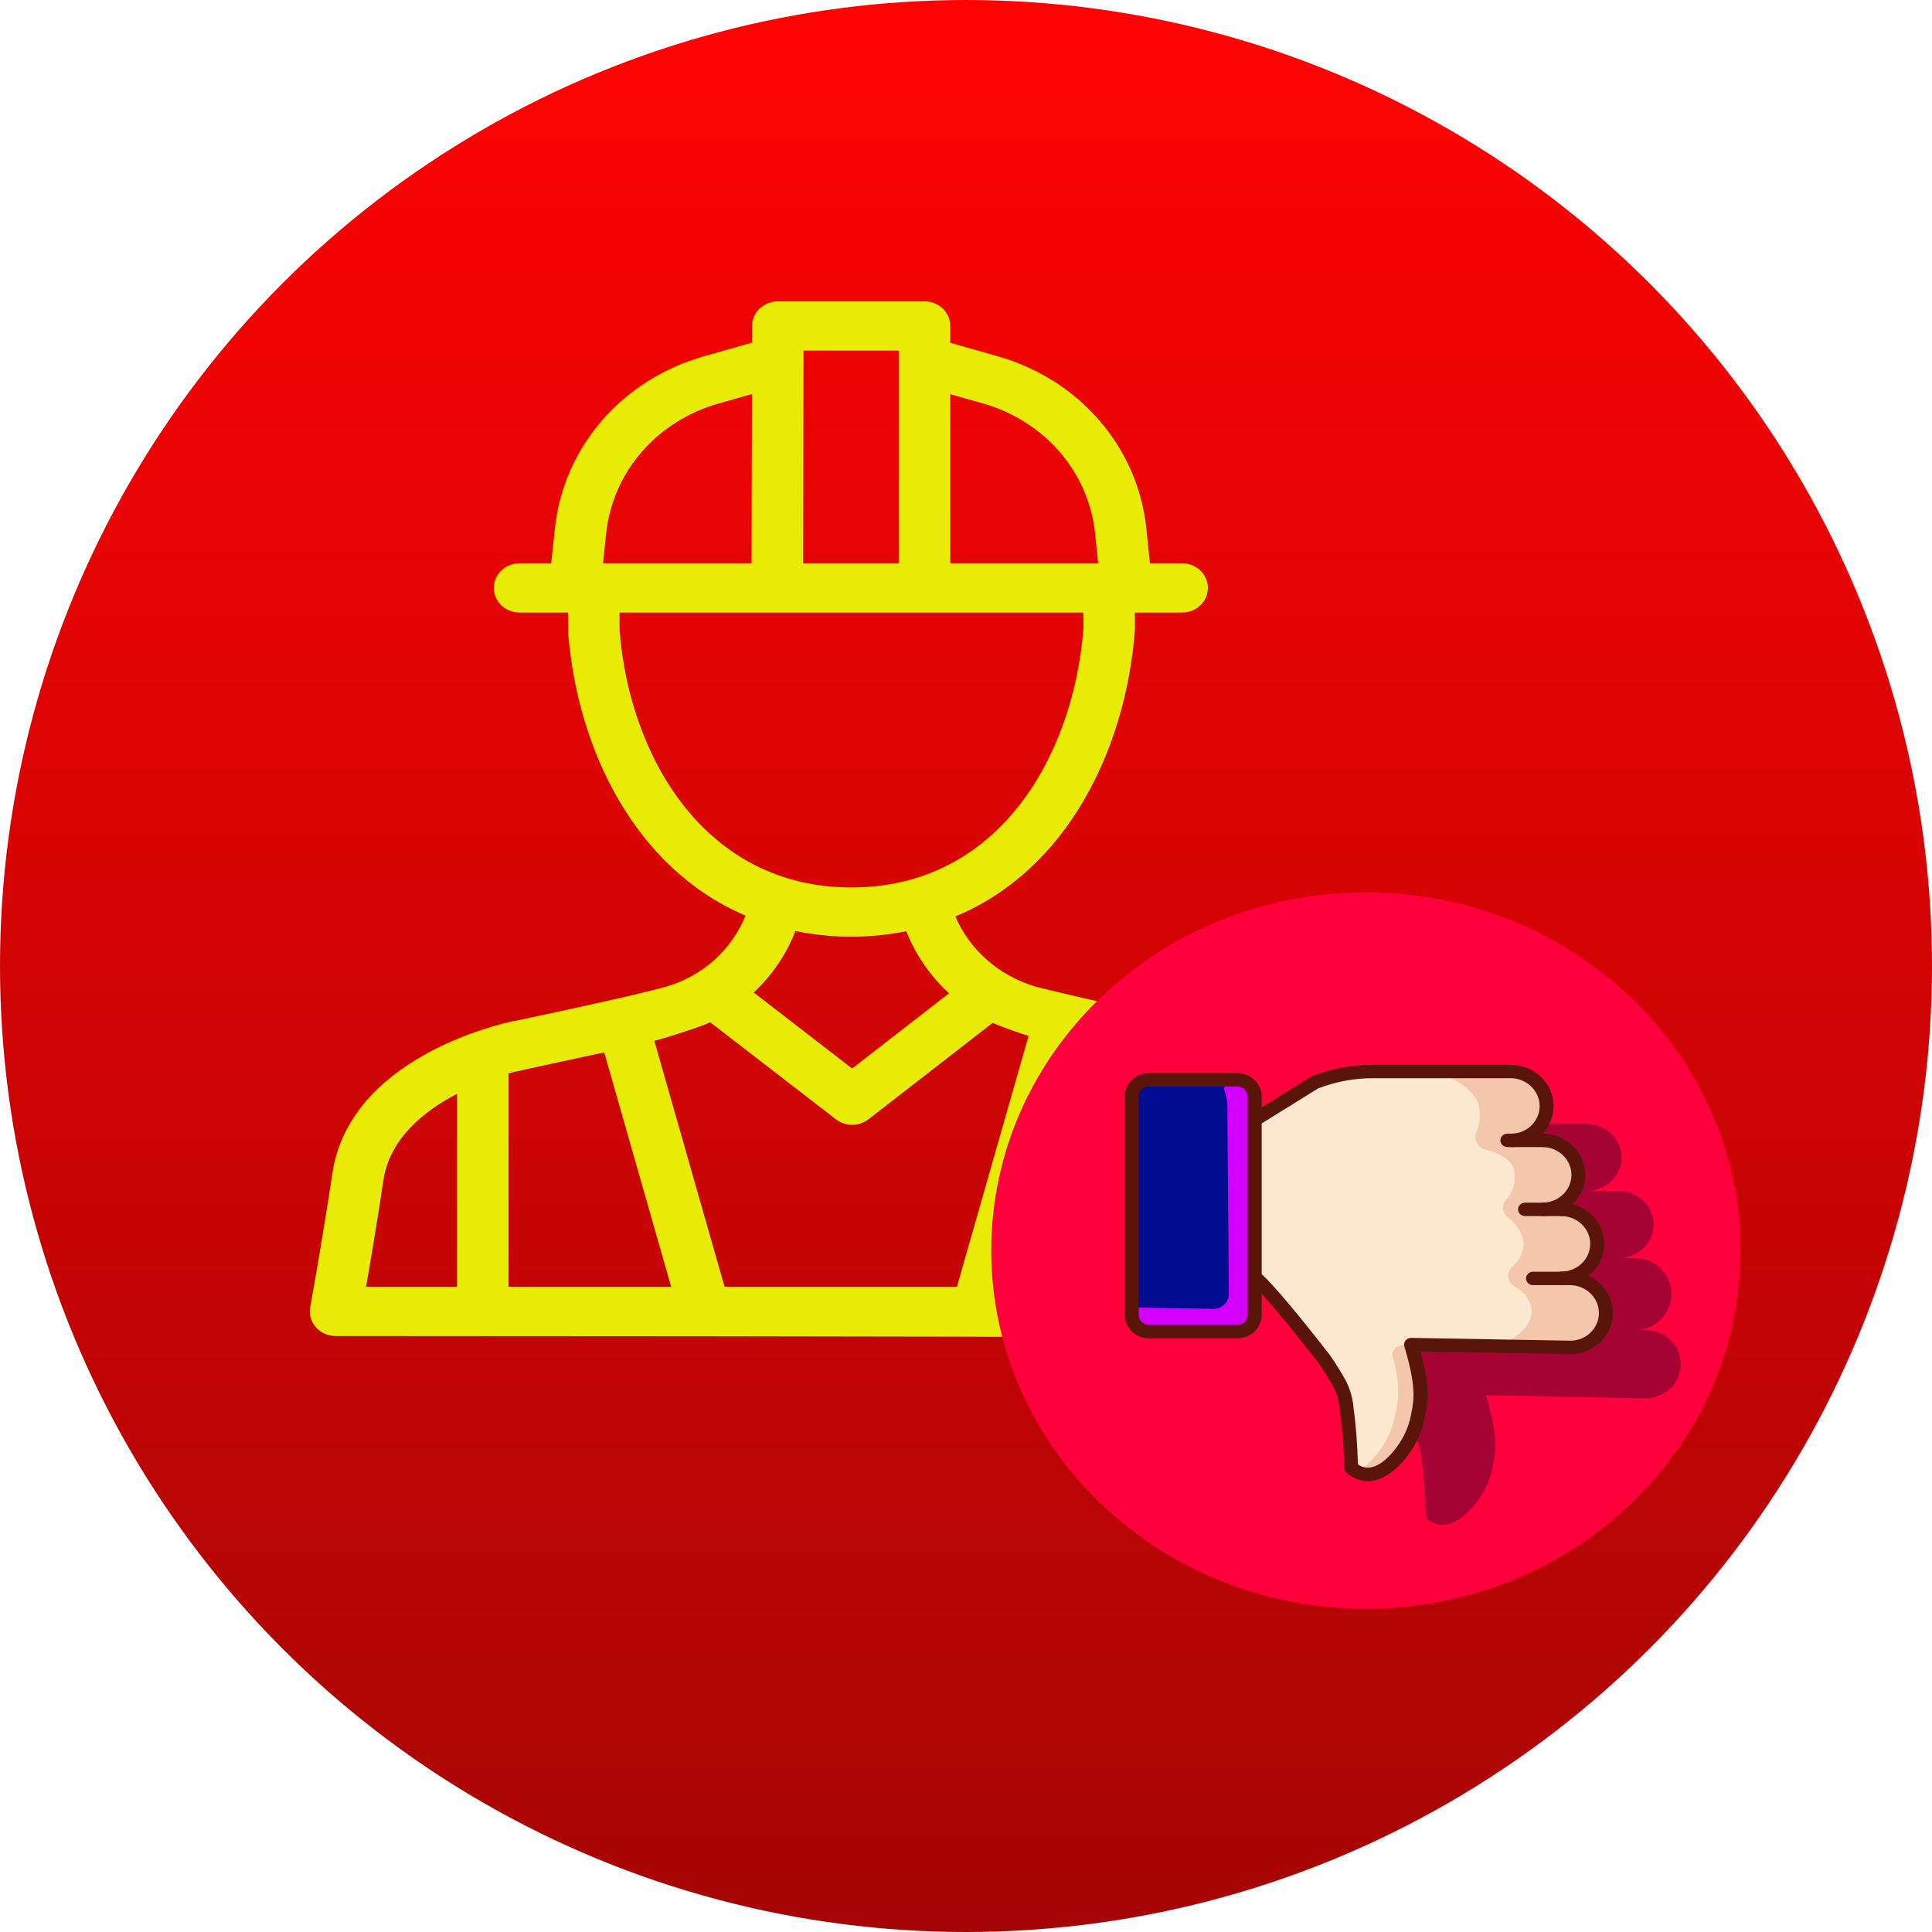 <svg width="1372" height="1372" viewBox="0 0 1372 1372" fill="none" xmlns="http://www.w3.org/2000/svg">
<circle cx="686" cy="686" r="686" fill="url(#paint0_linear_56_52)"/>
<path d="M1156.22 737.641H1078.02C1070.86 737.641 1056.23 743.677 1054.43 743.677H893.81C888.771 740.544 883.506 737.697 877.991 735.568C859.479 728.713 747.731 704.271 734.818 700.444C709.231 692.836 688.409 674.214 678.451 650.808C757.404 617.972 799.252 533.109 805.922 447.778V435H839.478C849.593 435 857.775 427.165 857.775 417.506C857.775 407.847 849.591 400.012 839.478 400.012H816.607L814.07 375.41C808.077 317.505 766.506 269.42 708.16 252.882L674.805 243.429V231.494C674.805 221.835 666.621 214 656.508 214H552.373C542.283 214 534.1 221.814 534.076 231.449L534.052 243.318L499.935 253C441.827 269.47 400.289 317.349 394.095 374.936L391.391 400.012H368.983C358.881 400.012 350.687 407.847 350.687 417.506C350.687 427.165 358.881 435 368.983 435H403.409L403.433 449.1C410.033 532.882 451.403 617.027 529.452 650.227C519.6 674.133 499.743 692.767 473.585 700.49C451.356 707.051 365.626 724.999 365.626 724.999C365.471 725.022 365.315 724.965 365.162 724.999C353.237 727.482 248.339 751.674 236.045 833.153C228.766 881.81 220.285 928.164 220.273 928.255C219.344 933.335 220.81 938.552 224.288 942.513C227.766 946.475 232.888 948.754 238.296 948.754C238.296 948.754 759.334 948.856 759.999 949.734C773.126 967.204 792.973 977.227 814.449 977.227H930.342C917.143 1064.7 917.143 1065.81 917.143 1067.32C917.143 1113.83 943.648 1129.73 965.887 1134.88C970.033 1135.84 974.31 1136.27 978.645 1136.27C1008.26 1136.27 1040.29 1115.04 1048.16 1087.8C1053.57 1069.07 1070.87 1024.63 1077.73 1007.2H1156.77C1165.08 1007.2 1172.9 1004.11 1178.77 998.481C1184.65 992.832 1187.88 985.338 1187.86 977.387L1187.31 767.274C1187.27 750.945 1173.32 737.641 1156.22 737.641ZM697.759 286.412C741.775 298.895 773.128 335.182 777.654 378.873L779.846 400.012H674.805V279.909L697.759 286.412ZM638.21 248.988V400.012H570.286L570.631 248.988H638.21ZM430.499 378.531C435.169 335.069 466.509 298.965 510.345 286.528L533.967 279.83L533.693 400.012H428.188L430.499 378.531ZM439.98 447.78V435.002H769.351L769.375 446.459C762.181 537.94 708.456 630.218 604.653 630.218C500.85 630.218 447.128 537.938 439.98 447.78ZM604.653 665.203C618.399 665.203 631.29 663.711 643.593 661.309C650.264 678.234 660.664 693.177 673.922 705.398L605.141 758.803L535.254 704.828C548.215 692.674 558.351 677.891 564.856 661.172C577.41 663.678 590.585 665.203 604.653 665.203ZM504.353 725.967L593.682 794.93C597.029 797.504 601.102 798.803 605.177 798.803C609.263 798.803 613.35 797.506 616.709 794.886L704.966 726.366C711.053 729.26 728.255 735.034 730.435 735.626L679.558 913.768H514.527L464.662 739.144C472.06 737.323 497.969 729.065 504.353 725.967ZM429.069 747.346L476.599 913.768H361.146V762.254C366.685 760.625 413.904 750.683 429.069 747.346ZM272.27 838.142C276.724 808.576 300.967 789.031 324.552 776.775V913.768H259.952C263.144 895.5 267.908 867.231 272.27 838.142ZM749.707 887.665C746.741 896.116 746.086 904.977 746.753 913.768H717.486L765.885 744.282C770.936 745.433 826.993 757.346 831.27 758.269C822.801 764.865 816.129 773.405 812.138 783.702C812.138 783.702 750.101 886.569 749.707 887.665ZM1046.4 987.482C1045.33 990.169 1020.11 1053.47 1012.89 1078.46C1009.09 1091.63 987.904 1104.04 974.479 1100.85C961.673 1097.92 953.74 1091.26 953.656 1068.99C954.156 1064.63 963.447 1002.77 969.571 962.244C970.333 957.21 968.773 952.13 965.294 948.28C961.816 944.453 956.777 942.244 951.464 942.244H814.451C804.898 942.244 795.88 937.528 789.71 929.328C783.205 920.672 781.086 909.943 783.921 900.308C783.921 900.308 845.77 797.757 846.163 796.64C850.129 785.387 861.386 778.668 876.265 778.668H1049.66V982.573C1048.36 984.043 1047.15 985.591 1046.4 987.482ZM1086.25 972.219V772.63H1150.73L1151.25 972.219H1086.25Z" fill="#E7EB05"/>
<g clip-path="url(#clip0_56_52)">
<path d="M969.977 1142.46C1116.91 1142.46 1236.02 1028.57 1236.02 888.088C1236.02 747.601 1116.91 633.714 969.977 633.714C823.043 633.714 703.93 747.601 703.93 888.088C703.93 1028.57 823.043 1142.46 969.977 1142.46Z" fill="#FF003C"/>
<path d="M1193.19 964.399C1192.06 958.652 1188.82 953.478 1184.06 949.802C1179.3 946.127 1173.33 944.189 1167.22 944.336H1161.86C1175.73 944.336 1186.97 932.444 1186.97 918.898C1186.97 905.353 1175.73 893.461 1161.86 893.461H1149.33C1155.94 893.461 1162.28 890.949 1166.96 886.476C1171.64 882.004 1174.27 875.938 1174.27 869.613C1174.27 863.289 1171.64 857.223 1166.96 852.751C1162.28 848.278 1155.94 845.766 1149.33 845.766H1126.45C1130.1 845.795 1133.72 845.055 1137.04 843.598C1140.37 842.142 1143.31 840.005 1145.68 837.338C1148.04 834.672 1149.76 831.541 1150.72 828.167C1151.68 824.794 1151.85 821.26 1151.22 817.817C1150.07 812.101 1146.82 806.968 1142.06 803.346C1137.29 799.724 1131.33 797.852 1125.25 798.071H1094.05C1091.69 801.19 1088.54 803.696 1084.91 805.362C1081.27 807.027 1077.26 807.8 1073.24 807.61H1096.12C1099.39 807.61 1102.63 808.227 1105.66 809.425C1108.69 810.624 1111.44 812.38 1113.75 814.595C1116.07 816.809 1117.91 819.438 1119.16 822.331C1120.41 825.225 1121.06 828.326 1121.06 831.457C1121.06 834.589 1120.41 837.69 1119.16 840.583C1117.91 843.477 1116.07 846.106 1113.75 848.32C1111.44 850.535 1108.69 852.291 1105.66 853.49C1102.63 854.688 1099.39 855.305 1096.12 855.305H1108.65C1122.52 855.305 1133.76 867.229 1133.76 880.742C1133.76 894.256 1122.52 906.18 1108.65 906.18H1114.01C1120.12 906.033 1126.09 907.971 1130.85 911.646C1135.61 915.322 1138.85 920.496 1139.98 926.243C1140.61 929.709 1140.45 933.264 1139.5 936.663C1138.55 940.061 1136.83 943.22 1134.47 945.92C1132.12 948.62 1129.17 950.796 1125.84 952.296C1122.51 953.796 1118.88 954.585 1115.2 954.606L1002.14 952.507C1011.31 983.255 1009.02 992.508 1007.06 1003C1006.2 1007.52 1004.83 1011.93 1002.97 1016.16C1003.57 1017.21 1004.1 1018.17 1004.53 1019.03C1006.93 1023.83 1008.5 1028.97 1009.19 1034.26C1011.12 1048.78 1012.23 1063.4 1012.51 1078.04C1015.13 1080.44 1018.42 1082.04 1021.99 1082.65C1035.92 1084.69 1049.06 1067.99 1054.68 1057.21C1057.23 1052.17 1059.06 1046.83 1060.1 1041.32C1062.06 1030.82 1064.36 1021.54 1055.18 990.791L1168.25 992.985C1171.96 992.992 1175.64 992.217 1179.01 990.714C1182.37 989.211 1185.35 987.017 1187.73 984.288C1190.12 981.56 1191.84 978.363 1192.78 974.925C1193.72 971.488 1193.86 967.894 1193.19 964.399Z" fill="#A50334"/>
<path d="M890.894 908.755V933.62C890.912 935.189 890.605 936.745 889.993 938.201C889.38 939.656 888.473 940.981 887.324 942.1C886.175 943.22 884.806 944.112 883.296 944.724C881.785 945.337 880.164 945.659 878.523 945.671H816.069C812.761 945.671 809.589 944.415 807.25 942.179C804.912 939.943 803.598 936.91 803.598 933.748V778.739C803.593 777.172 803.913 775.619 804.538 774.171C805.163 772.722 806.082 771.406 807.241 770.298C808.399 769.19 809.776 768.312 811.291 767.714C812.806 767.116 814.43 766.811 816.069 766.815H878.523C880.162 766.811 881.786 767.116 883.301 767.714C884.816 768.312 886.192 769.19 887.351 770.298C888.51 771.406 889.428 772.722 890.054 774.171C890.679 775.619 890.998 777.172 890.994 778.739V908.755H890.894Z" fill="#020C92"/>
<path d="M1108.65 905.575H1114.01C1120.16 905.508 1126.15 907.523 1130.9 911.264C1135.65 915.006 1138.87 920.232 1139.98 926.021C1140.63 929.501 1140.47 933.074 1139.53 936.492C1138.59 939.91 1136.88 943.091 1134.52 945.814C1132.17 948.537 1129.22 950.737 1125.88 952.261C1122.54 953.784 1118.9 954.595 1115.2 954.638L1002.13 952.635C1011.31 983.382 1009.02 992.667 1007.06 1003.16C1006.01 1008.67 1004.19 1014.02 1001.64 1019.06C996.016 1029.93 982.88 1046.63 968.946 1044.5C965.38 1043.89 962.082 1042.28 959.468 1039.88C959.188 1025.24 958.078 1010.63 956.142 996.101C955.458 990.817 953.886 985.674 951.486 980.87C947.994 974.425 944.108 968.182 939.847 962.174C919.062 935.401 900.871 913.556 893.056 906.529H890.894V792.252H891.825L933.694 766.242C946.789 761.1 960.809 758.454 974.965 758.452H1071.94C1078.11 758.355 1084.11 760.352 1088.89 764.09C1093.66 767.828 1096.89 773.063 1098.01 778.866C1098.65 782.345 1098.5 785.916 1097.55 789.332C1096.61 792.748 1094.9 795.926 1092.54 798.648C1090.18 801.37 1087.24 803.569 1083.9 805.095C1080.57 806.62 1076.93 807.435 1073.24 807.483H1096.12C1102.75 807.711 1109.04 810.393 1113.65 814.962C1118.26 819.532 1120.83 825.633 1120.83 831.982C1120.83 838.331 1118.26 844.432 1113.65 849.002C1109.04 853.572 1102.75 856.253 1096.12 856.481H1108.65C1115.46 856.481 1121.99 859.068 1126.81 863.671C1131.62 868.275 1134.33 874.518 1134.33 881.028C1134.33 887.539 1131.62 893.782 1126.81 898.386C1121.99 902.989 1115.46 905.575 1108.65 905.575Z" fill="#FCE7D0"/>
<path d="M1139.91 929.01C1137.65 916.927 1124.65 909.36 1110.68 909.36H1104.66C1111.91 909.474 1118.92 906.88 1124.2 902.13C1129.48 897.379 1132.61 890.847 1132.93 883.922C1132.93 870.409 1120.29 858.485 1104.66 858.485H1090.56C1106.16 858.485 1118.83 848.151 1118.83 834.606C1118.83 821.06 1106.19 810.79 1090.56 810.79H1064.76C1081.92 810.79 1095.48 796.577 1092.66 781.251C1090.4 769.168 1077.43 759.915 1063.43 759.915H1011.05C1025.05 759.915 1047.99 773.238 1050.22 785.352C1051.59 791.756 1050.91 798.404 1048.26 804.43C1047.79 805.67 1047.6 806.993 1047.71 808.308C1047.83 809.624 1048.23 810.9 1048.91 812.051C1049.58 813.201 1050.51 814.198 1051.63 814.974C1052.75 815.75 1054.02 816.286 1055.38 816.545C1066.25 819.279 1075.6 825.003 1075.66 834.224C1076.1 840.487 1074.07 846.681 1069.98 851.585C1069.08 852.471 1068.39 853.526 1067.95 854.683C1067.51 855.84 1067.33 857.072 1067.42 858.301C1067.5 859.529 1067.86 860.727 1068.46 861.815C1069.06 862.904 1069.9 863.86 1070.91 864.622C1077.56 869.804 1082.05 877.34 1082.05 883.223C1081.92 886.353 1081.13 889.425 1079.71 892.252C1078.3 895.079 1076.3 897.6 1073.83 899.662C1072.79 900.625 1072 901.813 1071.52 903.126C1071.05 904.44 1070.91 905.841 1071.12 907.217C1071.32 908.592 1071.86 909.901 1072.7 911.036C1073.54 912.172 1074.64 913.101 1075.93 913.748C1078.91 915.317 1081.49 917.491 1083.5 920.116C1085.5 922.742 1086.88 925.756 1087.54 928.946C1090 942.206 1072.04 954.384 1058.24 957.309H1112.05C1129.17 957.373 1142.77 944.368 1139.91 929.01Z" fill="#F4C7AD"/>
<path d="M1108.65 863.604H1083.05C1081.72 863.604 1080.45 863.101 1079.52 862.207C1078.58 861.313 1078.06 860.099 1078.06 858.834C1078.06 857.569 1078.58 856.356 1079.52 855.462C1080.45 854.567 1081.72 854.065 1083.05 854.065H1108.65C1109.98 854.065 1111.25 854.567 1112.18 855.462C1113.12 856.356 1113.64 857.569 1113.64 858.834C1113.64 860.099 1113.12 861.313 1112.18 862.207C1111.25 863.101 1109.98 863.604 1108.65 863.604Z" fill="#5A150B"/>
<path d="M1108.65 912.571C1107.33 912.571 1106.06 912.068 1105.13 911.174C1104.19 910.279 1103.67 909.066 1103.67 907.801C1103.67 906.536 1104.19 905.323 1105.13 904.429C1106.06 903.534 1107.33 903.032 1108.65 903.032C1114.12 903.032 1119.37 900.955 1123.23 897.258C1127.1 893.561 1129.27 888.546 1129.27 883.318C1129.27 878.089 1127.1 873.075 1123.23 869.378C1119.37 865.681 1114.12 863.604 1108.65 863.604C1107.33 863.604 1106.06 863.101 1105.13 862.207C1104.19 861.313 1103.67 860.099 1103.67 858.834C1103.67 857.569 1104.19 856.356 1105.13 855.462C1106.06 854.567 1107.33 854.065 1108.65 854.065C1116.77 854.065 1124.55 857.147 1130.29 862.633C1136.03 868.119 1139.25 875.56 1139.25 883.318C1139.25 891.076 1136.03 898.517 1130.29 904.003C1124.55 909.489 1116.77 912.571 1108.65 912.571Z" fill="#5A150B"/>
<path d="M1096.12 814.605H1070.48C1069.15 814.605 1067.88 814.103 1066.95 813.208C1066.01 812.314 1065.49 811.101 1065.49 809.836C1065.49 808.571 1066.01 807.358 1066.95 806.463C1067.88 805.569 1069.15 805.066 1070.48 805.066H1096.12C1097.44 805.066 1098.71 805.569 1099.64 806.463C1100.58 807.358 1101.1 808.571 1101.1 809.836C1101.1 811.101 1100.58 812.314 1099.64 813.208C1098.71 814.103 1097.44 814.605 1096.12 814.605Z" fill="#5A150B"/>
<path d="M1096.12 863.604C1094.79 863.604 1093.52 863.102 1092.59 862.207C1091.65 861.313 1091.13 860.1 1091.13 858.835C1091.13 857.57 1091.65 856.357 1092.59 855.462C1093.52 854.568 1094.79 854.065 1096.12 854.065C1101.45 853.861 1106.49 851.692 1110.18 848.015C1113.88 844.337 1115.94 839.435 1115.94 834.335C1115.94 829.236 1113.88 824.334 1110.18 820.656C1106.49 816.978 1101.45 814.81 1096.12 814.605C1094.79 814.605 1093.52 814.103 1092.59 813.208C1091.65 812.314 1091.13 811.101 1091.13 809.836C1091.13 808.571 1091.65 807.358 1092.59 806.463C1093.52 805.569 1094.79 805.066 1096.12 805.066C1104.06 805.317 1111.59 808.51 1117.12 813.972C1122.65 819.433 1125.74 826.736 1125.74 834.335C1125.74 841.935 1122.65 849.237 1117.12 854.699C1111.59 860.16 1104.06 863.354 1096.12 863.604Z" fill="#5A150B"/>
<path d="M1073.24 814.605C1071.91 814.605 1070.64 814.103 1069.71 813.208C1068.77 812.314 1068.25 811.101 1068.25 809.836C1068.25 808.571 1068.77 807.358 1069.71 806.463C1070.64 805.569 1071.91 805.066 1073.24 805.066C1076.12 805.054 1078.96 804.445 1081.57 803.281C1084.19 802.118 1086.5 800.427 1088.37 798.325C1090.97 795.411 1092.63 791.839 1093.15 788.041C1093.67 784.243 1093.02 780.383 1091.29 776.928C1089.57 773.472 1086.83 770.57 1083.41 768.572C1079.99 766.574 1076.04 765.566 1072.04 765.67H974.965C961.614 765.667 948.389 768.14 936.022 772.951L894.552 798.707C893.441 799.394 892.09 799.631 890.796 799.366C889.501 799.1 888.371 798.354 887.652 797.292C886.933 796.229 886.685 794.937 886.963 793.7C887.24 792.463 888.02 791.381 889.132 790.694L931.067 764.621C931.33 764.458 931.609 764.32 931.899 764.207C945.565 758.852 960.196 756.108 974.965 756.131H1071.94C1077.86 756.017 1083.69 757.544 1088.73 760.528C1093.77 763.513 1097.79 767.827 1100.32 772.951C1102.85 778.074 1103.77 783.788 1102.98 789.402C1102.18 795.016 1099.71 800.291 1095.85 804.589C1093.05 807.714 1089.59 810.226 1085.69 811.955C1081.78 813.683 1077.54 814.587 1073.24 814.605Z" fill="#5A150B"/>
<path d="M993.721 955.719C992.871 955.936 992.075 956.312 991.378 956.826C990.682 957.339 990.098 957.98 989.662 958.71C989.226 959.441 988.946 960.246 988.838 961.081C988.729 961.916 988.796 962.763 989.032 963.573C995.683 987.484 992.358 996.387 990.495 1006.09C989.396 1011.5 987.528 1016.74 984.942 1021.67C980.818 1029.61 972.704 1040.46 963.192 1045.04C964.949 1046 966.878 1046.63 968.879 1046.91C982.813 1048.95 995.949 1032.22 1001.57 1021.47C1004.1 1016.64 1005.93 1011.49 1006.99 1006.18C1008.95 995.719 1015.17 981.22 1006.13 952.603L993.721 955.719Z" fill="#F4C7AD"/>
<path d="M971.373 1051.84C970.338 1051.84 969.304 1051.77 968.281 1051.62C963.766 1050.85 959.583 1048.84 956.242 1045.83C955.726 1045.39 955.312 1044.85 955.026 1044.25C954.74 1043.65 954.588 1042.99 954.579 1042.33C954.279 1027.89 953.168 1013.48 951.254 999.153C950.651 994.356 949.236 989.684 947.063 985.322C943.7 979.135 939.969 973.136 935.889 967.357C914.207 939.439 896.947 918.867 889.697 912.38C888.731 911.512 888.166 910.312 888.125 909.045C888.085 907.777 888.572 906.547 889.481 905.623C890.389 904.7 891.644 904.159 892.97 904.121C894.295 904.082 895.582 904.548 896.548 905.417C904.296 912.412 921.589 932.921 943.937 961.697C948.388 967.945 952.441 974.443 956.076 981.156C958.633 986.413 960.295 992.027 960.998 997.786C962.868 1011.77 963.978 1025.83 964.323 1039.92C965.9 1041.05 967.734 1041.81 969.677 1042.14C980.286 1043.7 991.892 1029.42 997.113 1019.22C999.477 1014.53 1001.16 1009.56 1002.1 1004.43L1002.3 1003.38C1004.1 993.843 1005.83 984.718 997.28 956.101C997.075 955.378 997.052 954.619 997.212 953.885C997.371 953.152 997.709 952.465 998.198 951.879C998.687 951.294 999.313 950.827 1000.03 950.517C1000.74 950.206 1001.52 950.06 1002.3 950.091L1115.37 952.094C1118.24 952.073 1121.07 951.46 1123.67 950.296C1126.27 949.133 1128.58 947.447 1130.44 945.353C1133.06 942.441 1134.73 938.862 1135.27 935.054C1135.8 931.246 1135.16 927.372 1133.43 923.904C1131.7 920.437 1128.95 917.525 1125.52 915.524C1122.09 913.523 1118.12 912.519 1114.11 912.635H1088.7C1087.38 912.635 1086.11 912.132 1085.17 911.238C1084.24 910.343 1083.71 909.13 1083.71 907.865C1083.71 906.6 1084.24 905.387 1085.17 904.492C1086.11 903.598 1087.38 903.096 1088.7 903.096H1114.01C1119.93 902.975 1125.77 904.497 1130.81 907.48C1135.85 910.462 1139.88 914.776 1142.42 919.901C1144.95 925.025 1145.87 930.741 1145.08 936.358C1144.29 941.976 1141.81 947.253 1137.95 951.554C1135.15 954.706 1131.66 957.24 1127.74 958.98C1123.81 960.721 1119.53 961.626 1115.2 961.633L1008.79 959.757C1015.9 985.799 1014.04 995.624 1012.11 1005.16L1011.91 1006.24C1010.8 1012.22 1008.83 1018.02 1006.06 1023.48C1000.54 1034.35 987.17 1051.84 971.373 1051.84Z" fill="#5A150B"/>
<path d="M878.523 766.274H870.741L869.211 773.397C871.051 778.406 871.864 783.706 871.606 789.009L872.67 918.899C872.67 921.707 871.503 924.4 869.426 926.386C867.35 928.371 864.533 929.487 861.596 929.487L803.398 928.438V933.748C803.398 936.556 804.565 939.249 806.642 941.235C808.718 943.22 811.535 944.336 814.472 944.336H878.523C881.557 944.336 884.467 943.184 886.612 941.132C888.758 939.081 889.963 936.299 889.963 933.398V778.739C890.09 777.198 889.892 775.648 889.382 774.181C888.872 772.715 888.06 771.361 886.994 770.199C885.927 769.037 884.628 768.091 883.174 767.417C881.719 766.743 880.137 766.355 878.523 766.274Z" fill="#D400FF"/>
<path d="M878.523 950.441H816.069C811.458 950.407 807.048 948.635 803.797 945.509C800.546 942.383 798.718 938.156 798.709 933.748V778.739C798.718 774.314 800.56 770.073 803.833 766.944C807.105 763.815 811.541 762.054 816.168 762.045H878.523C883.151 762.054 887.587 763.815 890.859 766.944C894.131 770.073 895.974 774.314 895.982 778.739V933.748C895.974 938.172 894.131 942.413 890.859 945.542C887.587 948.671 883.151 950.433 878.523 950.441ZM816.069 771.584C814.101 771.61 812.224 772.374 810.842 773.713C809.46 775.052 808.686 776.858 808.686 778.739V933.748C808.686 935.645 809.474 937.465 810.877 938.806C812.281 940.148 814.184 940.902 816.168 940.902H878.523C880.508 940.902 882.411 940.148 883.814 938.806C885.217 937.465 886.006 935.645 886.006 933.748V778.739C886.006 776.841 885.217 775.022 883.814 773.68C882.411 772.338 880.508 771.584 878.523 771.584H816.069Z" fill="#5A150B"/>
</g>
<defs>
<linearGradient id="paint0_linear_56_52" x1="686" y1="0" x2="686" y2="1372" gradientUnits="userSpaceOnUse">
<stop stop-color="#FF0303"/>
<stop offset="1" stop-color="#A60505"/>
</linearGradient>
<clipPath id="clip0_56_52">
<rect width="542.07" height="518.286" fill="white" transform="translate(703.93 633.714)"/>
</clipPath>
</defs>
</svg>
